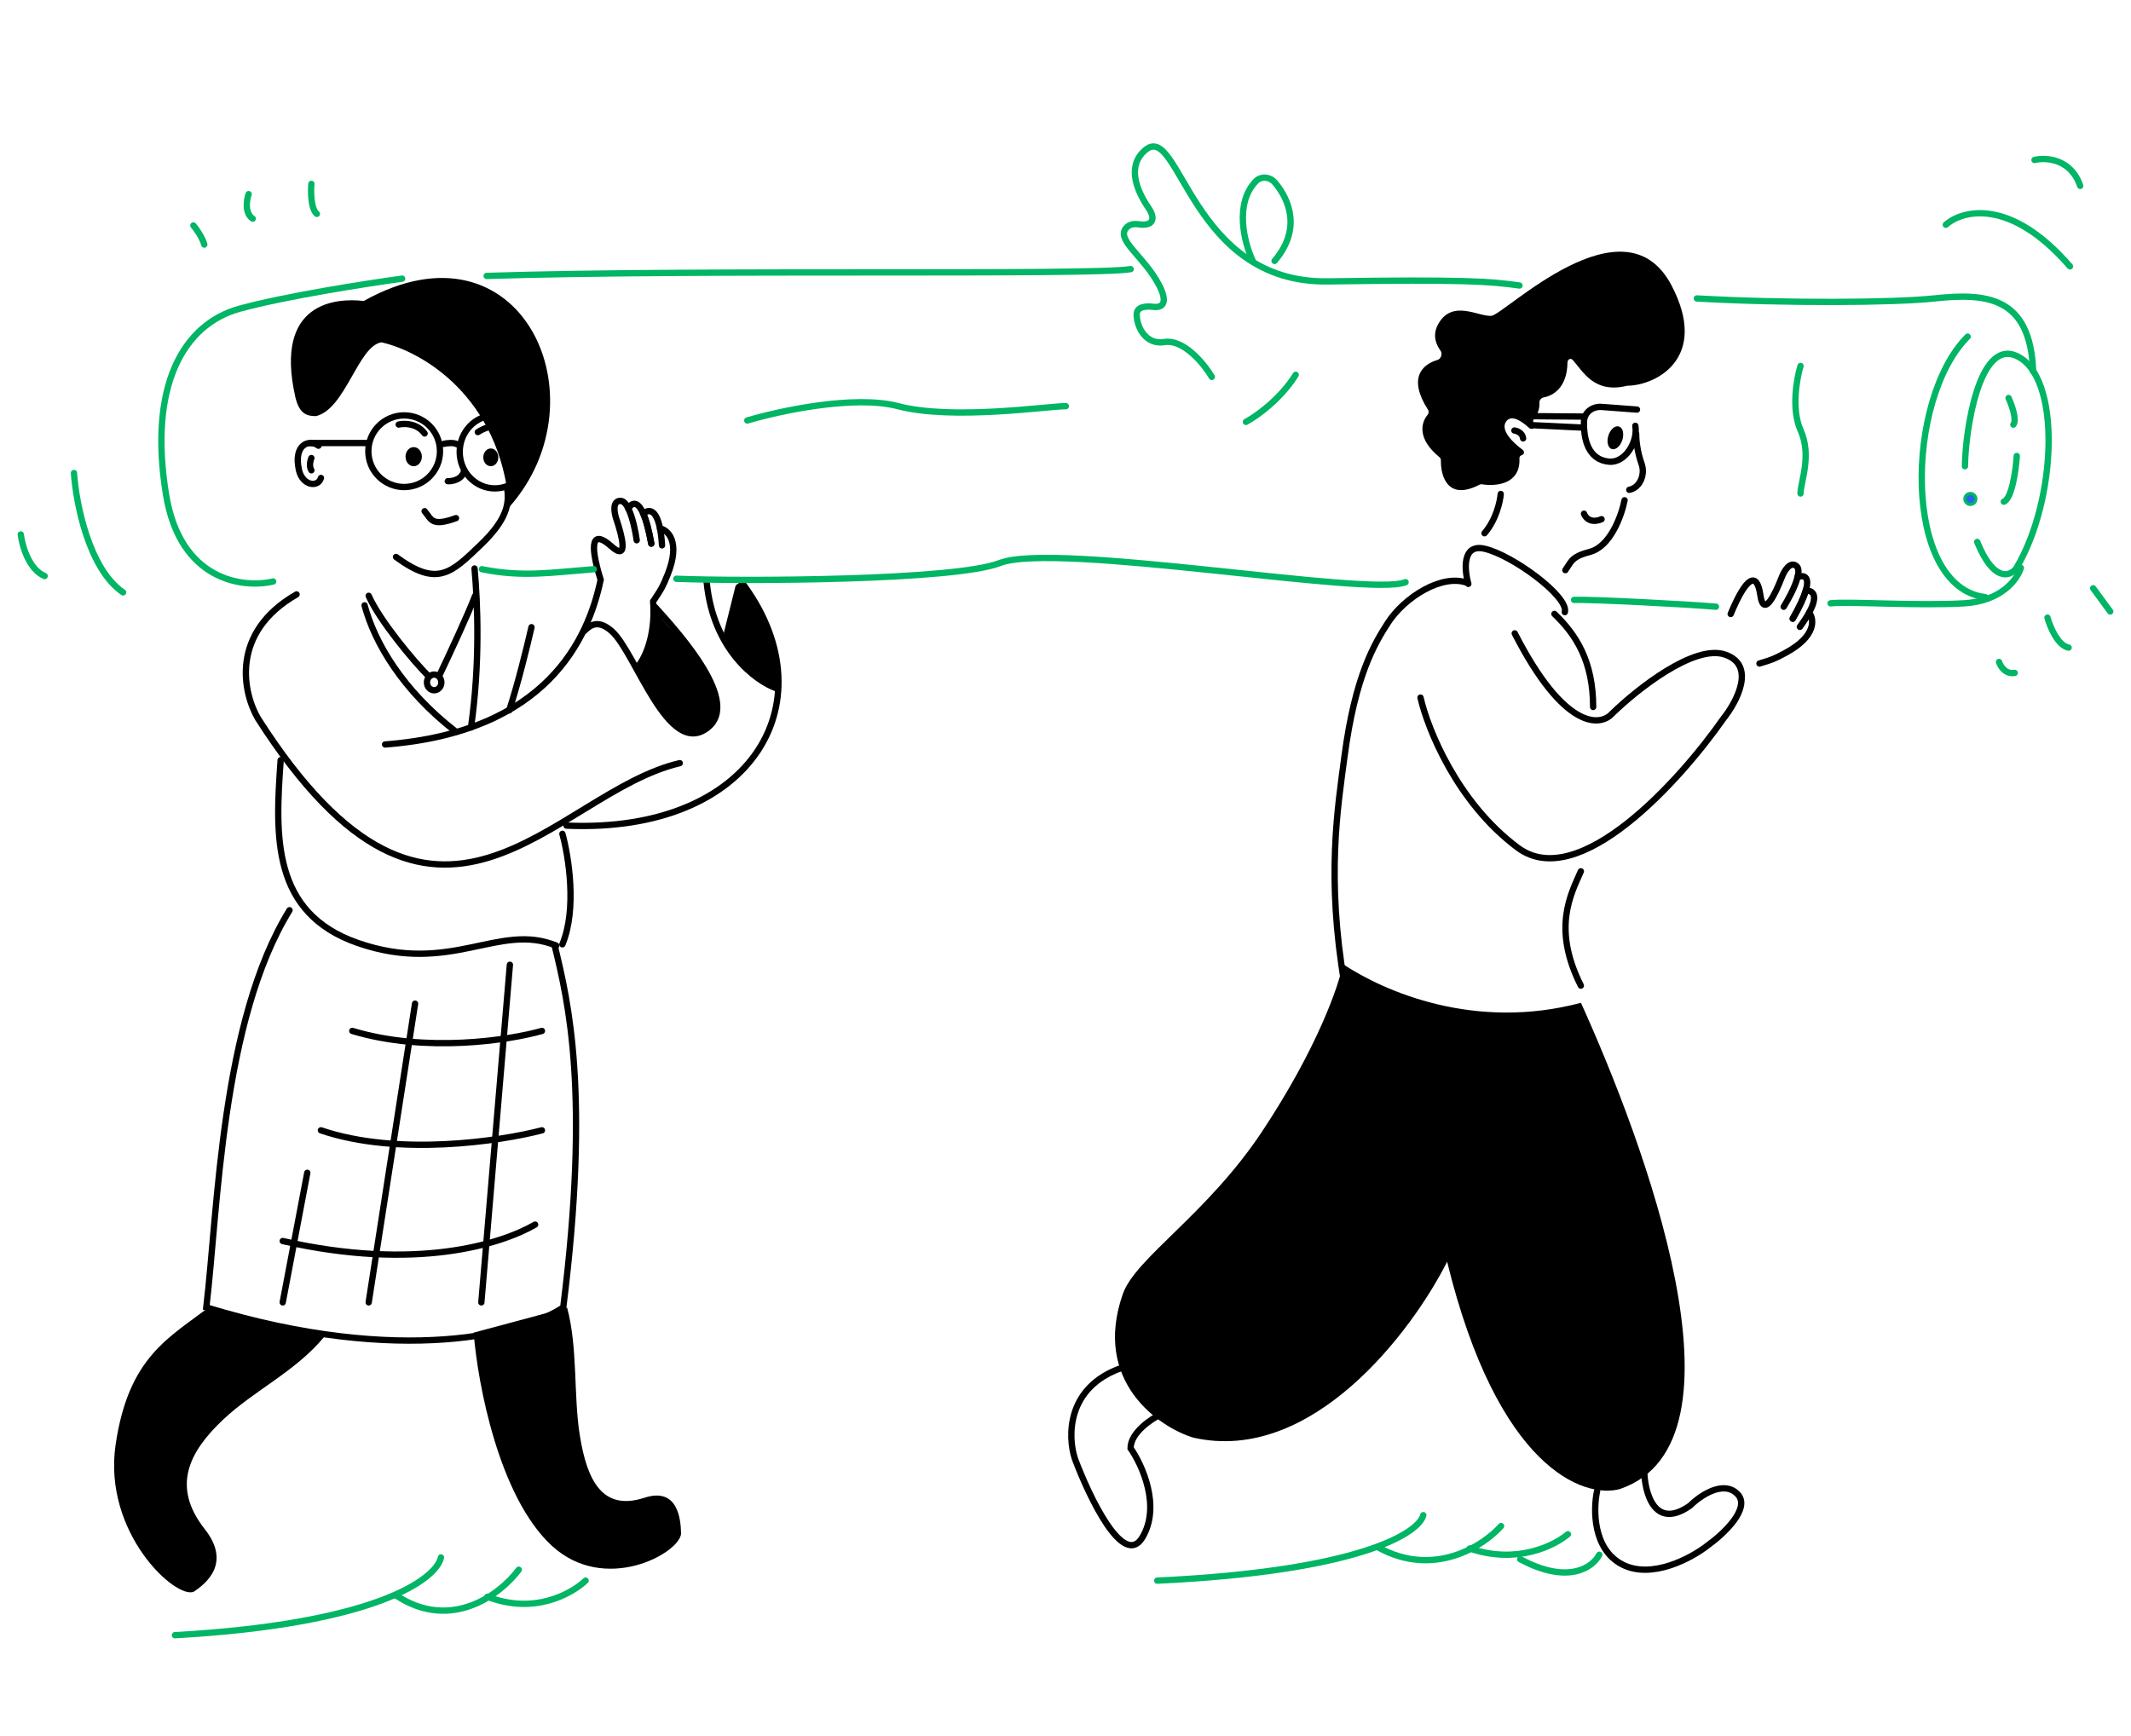 <?xml version="1.0" encoding="UTF-8"?>
<svg id="Layer_1" xmlns="http://www.w3.org/2000/svg" version="1.1" viewBox="0 0 675 550">
  <!-- Generator: Adobe Illustrator 29.5.1, SVG Export Plug-In . SVG Version: 2.1.0 Build 141)  -->
  <defs>
    <style>
      .st0, .st1, .st2 {
        fill: none;
        stroke-width: 2px;
      }

      .st0, .st2 {
        stroke: #000;
      }

      .st1, .st3 {
        stroke: #00b564;
      }

      .st1, .st2 {
        stroke-linecap: round;
      }

      .st3 {
        fill: #2563eb;
        stroke-miterlimit: 10;
      }
    </style>
  </defs>
  <path class="st2" d="M518.52,129.76l-11.18-.84c-2.86-.22-5.5,1.67-5.6,4.54-.19,5.44,1.25,12.29,8.02,12.81,5.07.39,9.12-6.37,8.23-11.37"/>
  <path class="st2" d="M501.68,131.98l-19.17-.15"/>
  <path class="st2" d="M501.54,135.48l-16.26-.78"/>
  <path class="st2" d="M518.26,137.46c-.03,1.94.35,5.66,1.73,9.55,1.17,3.29-.48,7.5-3.91,8.17h0"/>
  <path class="st2" d="M514.59,158.49c-1.07,5.27-4.59,14.58-10.88,16.32-2.39.66-4.99,1.42-6.35,3.49l-1.53,2.33"/>
  <path class="st2" d="M475.36,156.5c-.19,2.38-1.47,8.2-5.14,12.44"/>
  <ellipse cx="511.64" cy="138.67" rx="3.75" ry="2.32" transform="translate(224.32 584.15) rotate(-72.34)"/>
  <path d="M485.77,134.43c.05.12.1.24.14.36.34.99-.83,1.46-1.6.75-2.47-2.29-5.76-4.35-7.32-1.88-1.7,2.7,2.14,6.51,5.34,8.87.64.47.45,1.52-.33,1.69-.44.1-.74.51-.72.97.42,8.24-7.4,8.97-11.85,8.24-.27-.04-.56,0-.8.13-10.02,5.2-12.31-2.6-12.22-7.72,0-.39-.17-.76-.46-1-7.15-5.85-5.82-10.94-3.78-13.39.39-.46.48-1.14.15-1.64-6.44-10.06-1.83-14.38,3.06-15.79,1.06-.31,1.59-1.98.94-2.87-1.47-2-2.7-5.03-.74-8.51,4.46-7.93,12.77-2.23,16.83-2.58,4.06-.34,41.98-38.18,57-9.73,12.03,22.8-4.48,31.72-13.84,31.87-.09,0-.19.01-.28.04-10.32,2.5-13.81-4.47-17.12-8.2-.65-.73-1.66-.18-1.67.8-.08,7.76-4.34,10.49-7.56,11.07-.78.14-1.37.89-1.32,1.68.12,2.16-.74,3.84-1.6,4.87-.44.53-.52,1.34-.25,1.97Z"/>
  <path class="st2" d="M479.69,136.39c.83.1,2.55.74,2.76,2.5"/>
  <path class="st2" d="M501.74,162.74c.4,1.19,2.07,3.22,5.56,1.75"/>
  <path class="st0" d="M167.89,143.16c0,6.43-5.02,11.57-11.14,11.57s-11.14-5.14-11.14-11.57,5.03-11.57,11.14-11.57,11.14,5.14,11.14,11.57Z"/>
  <path class="st0" d="M139.37,142.95c0,6.27-5.08,11.35-11.35,11.35s-11.35-5.08-11.35-11.35,5.08-11.35,11.35-11.35,11.35,5.08,11.35,11.35Z"/>
  <path class="st2" d="M140.55,140.62c.96-.23,3.17-.52,4.32.17"/>
  <ellipse cx="131.04" cy="144.68" rx="2.59" ry="3.03"/>
  <ellipse cx="155.46" cy="144.89" rx="2.38" ry="2.81"/>
  <path class="st2" d="M151.35,136.9c.83-.58,3.21-1.82,6.05-2.16"/>
  <path class="st2" d="M126.29,134.5c2.51-.57,6.16,0,8.21,2.83"/>
  <path class="st2" d="M141.84,152.45c1.5.07,4.64-.52,5.19-3.45"/>
  <path class="st2" d="M134.5,161.96c2.23,2.63,2.17,5,9.94,2.19"/>
  <path class="st2" d="M160.55,154.19c1.02,5.43-.14,10.58-8.29,18.4-9.38,9-13.74,13.5-26.83,3.86"/>
  <path d="M161.3,160.67c-2.75-35.21-27.94-49.43-40.49-52.22-7.4,1.2-11.4,21.19-20.72,23.38-2.77,0-5.31-.55-6.58-6.21-6.71-30.06,13.03-31.27,21.71-30.27,49.9-27.91,76.62,30.96,46.08,65.31Z"/>
  <path class="st2" d="M98.63,145.11c-.33.78-.78,2.64,0,3.89"/>
  <path class="st2" d="M116.35,140.36h-18.15"/>
  <path class="st2" d="M100.88,141.2c-2.95-2.14-7.95-.45-6.21,7.63,1.09,5.03,6.06,5.75,6.99,2.59"/>
  <path class="st2" d="M168.35,198.7c-1.44,6.34-4.34,18.1-7.06,26.36"/>
  <path class="st2" d="M150.31,180.11c1,10.98,1.79,30.05-1.12,50.35"/>
  <path class="st2" d="M115.48,191.78c3.19,11.93,12.13,27.04,28.95,40.05"/>
  <path class="st2" d="M116.78,188.76c3.44,7.82,14.38,20.93,19.01,25.5"/>
  <path class="st2" d="M139.25,213.82c2.91-6.07,9.08-19.34,11.24-25.06"/>
  <path class="st0" d="M139.8,216.2c0,1.45-1.09,2.49-2.28,2.49s-2.28-1.05-2.28-2.49,1.09-2.49,2.28-2.49,2.28,1.05,2.28,2.49Z"/>
  <path d="M235.64,185.63c4.13,8.52,12.32,16.54,10.11,31-.11.74-.9,1.16-1.56.82-5.07-2.58-13.64-9.02-14.89-16.69-.02-.15-.02-.3.02-.45l3.62-14.5c.29-1.17,2.17-1.27,2.69-.18Z"/>
  <path class="st2" d="M179.44,261.57c59.64,2.59,83.81-40.26,55.02-77.71"/>
  <path class="st2" d="M245.93,218.07c-6.49-2.31-20-12.25-22.08-33.56"/>
  <path d="M216.97,203.82c-6.6-6.28-9.53-10.18-10.61-13.21,1.91,11.78-2.22,16.93-3.8,21.05,2.38,5.63,10.65,22.43,18.96,20.52,10.39-2.38,3.57-20.64-4.55-28.36Z"/>
  <path class="st2" d="M206.88,190.49c.72,8.8-1.51,16.85-5.19,21.17"/>
  <path class="st2" d="M185.06,199.92c2.02-2.09,4.54-3.6,8.67,0,7.68,6.68,17.97,40.7,30.53,30.53,10.05-8.14-8.3-28.81-16.72-38.1"/>
  <path class="st2" d="M215.31,241.78c-40.2,9.39-76.58,75.09-133.55-14.09-4.76-8.06-9-27.22,12.18-39.37"/>
  <path d="M513.22,471.71c43.13-14.86,7.53-109.89-12.45-154.01-33.47,8.92-62.07-3.43-75.39-12.25-1.25,6.66-8.09,26.57-25.56,52.95-17.48,26.38-40.15,40.1-44.16,51.55-9.76,27.87,11.62,42.26,22.31,45.51,37.55,8.55,69.25-33.59,80.41-55.73,15.99,65.39,43.22,75.24,54.85,71.99Z"/>
  <path class="st2" d="M520.85,464.9c-.32,4.81,1.87,20.96,14.49,12.11,3.11-3.11,10.47-8.2,14.96-3.73,4.49,4.47-4.37,12.73-9.35,16.3-5.14,4.04-17.76,10.9-27.11,6.06-9.35-4.84-9.2-17.55-7.95-23.29"/>
  <path class="st2" d="M367.86,447.97c-3.25,1.57-9.75,5.94-9.75,10.85,3.72,5.35,9.66,18.49,3.72,28.3-5.94,9.81-16.72-12.58-21.36-24.99-2.32-7.07-2.6-22.73,14.86-28.77"/>
  <path d="M70.56,449.87c9.77-9.28,22.99-15.31,32.05-26.24l-35.95-9.87c-12.84,9.96-25.89,15.8-30.03,43.87-4.14,28.07,19.17,49.21,24.76,46.63,3.85-2.54,11.98-9.02,3.47-19.81-10.63-13.49-4.98-24.45,5.7-34.59Z"/>
  <path d="M183.68,454.92c-2.08-12.93-.59-27.73-4.05-40.67l-29.6,7.95c1.26,16.07,7.98,52.06,24.76,67.51,16.78,15.45,40.33,2.47,40.94-3.79-.08-4.63-1-14.87-11.61-11.41-13.28,4.33-18.16-5.46-20.43-19.59Z"/>
  <path class="st2" d="M175.65,299.39c4.43,18.16,11.26,46.97,2.76,114.81-11.68,7.94-50.64,19.05-113.06,0,3.7-31.2,4.75-90.82,26.36-125.83"/>
  <path class="st2" d="M169.5,387.98c-10.89,6.27-37.81,14.78-79.95,5.2"/>
  <path class="st2" d="M171.66,358.1c-13.19,3.46-45.67,8.3-70.01,0"/>
  <path class="st2" d="M161.51,305.65l-9.04,106.96"/>
  <path class="st2" d="M171.66,326.61c-10.31,2.93-36.75,7.04-60.07,0"/>
  <path class="st2" d="M97.33,371.56l-7.78,41.05"/>
  <path class="st2" d="M131.47,317.97l-14.69,94.64"/>
  <path class="st2" d="M88.9,240.83c-1.73,23.98-2.9,48.4,24.42,57.91,29.59,10.3,44.73-6.67,62.88.86"/>
  <path class="st2" d="M178.14,264.17c1.94,6.99,4.67,23.77,0,35"/>
  <path class="st2" d="M199.06,161.16c-.71-1.46-1.54-2.46-2.48-2.48-2.72-.05-2.02,3.85-1.33,5.81,1.61,4.81,4.11,13.73-1.63,8.57-5.74-5.16-7.16-1.59-3.36,10.63-3.9,18.47-16.78,48.2-68.29,52.17"/>
  <path class="st2" d="M209.06,167.42c2.43.45,6.62,4.12,2.41,14.62-1.59,3.97-1.96,4.5-4.16,7.84"/>
  <path class="st2" d="M201.68,171.16c-.37-2.72-1.29-7.22-2.64-10.01.92-1.73,2.8-2.88,4.74,1.63.84,1.95,1.7,4.96,2.5,9.44"/>
  <path class="st2" d="M206.31,172.23c-.8-4.48-1.66-7.49-2.5-9.44,1.36-1.39,3.95-1.9,5.25,4.63.29,1.43.51,3.19.64,5.36"/>
  <path class="st2" d="M569.39,182.87c.4-1.58.39-2.87-.31-3.49-2.06-1.79-4.02,1.66-4.74,3.61-1.84,4.72-5.65,13.17-6.75,5.53-1.1-7.64-4.47-5.81-9.39,6"/>
  <path class="st2" d="M573.05,194.09c1.58,1.9,2.44,7.41-7.52,12.77-3.77,2.03-4.39,2.2-8.22,3.35"/>
  <path class="st2" d="M564.99,192.23c1.45-2.33,3.64-6.37,4.39-9.38,1.82-.74,3.99-.42,2.6,4.29-.6,2.04-1.87,4.9-4.13,8.85"/>
  <path class="st2" d="M567.86,196.01c2.26-3.95,3.53-6.81,4.13-8.85,1.93-.2,4.25,1.08,1.06,6.92-.7,1.28-1.66,2.77-2.94,4.52"/>
  <path class="st2" d="M504.63,223.98c0-14.48-5.4-22.9-12.26-29.48"/>
  <path class="st2" d="M425.88,311.91c-5.82-33.99-2.17-55.93,0-72.32,3.35-25.35,9.45-35.61,13.69-42.19,5.3-8.22,17.14-15.64,25.09-12.78"/>
  <path class="st2" d="M479.8,200.66c15.61,30.5,27.07,29.65,30.85,25.41,7.85-7.65,26.01-22.09,35.83-18.67,9.82,3.42,3.65,15-.66,20.36-13.66,19.57-45.79,55.15-65.04,40.83-19.25-14.32-28.58-37.69-30.83-47.58"/>
  <path class="st2" d="M465.1,184.98c-1.26-4.39-2-12.77,5.12-11.14,8.9,2.04,26.77,15.21,25.44,20.09"/>
  <path class="st2" d="M500.74,276.05c-3.17,7.21-9.14,18.06,0,36.21"/>
  <g>
    <path class="st1" d="M214.23,183.36c20.89.86,88.25.56,102.42-4.97,17.72-6.91,117.33,10.8,128.57,6.05"/>
    <path class="st1" d="M86.53,184.22c-9.44,2.23-29.43-.13-33.92-27.44-5.62-34.14,5.19-54.02,23.34-58.99,14.52-3.98,40.33-7.99,51.43-9.51"/>
    <path class="st1" d="M154.16,87.42c67.2-2.16,192.05-.09,203.97-2.16"/>
    <path class="st1" d="M383.85,119.4c-2.45-4.11-8.9-12.06-15.13-11.02-5.6.93-8.62-4.51-8.67-8.69-.03-2.51,2.77-2.78,5.26-2.48,2.73.33,4.84-1.01,1.9-6.76-4.75-9.29-14.05-14.48-10.37-18.37.99-1.05,2.36-1.23,3.87-1.01,4.36.63,5.54-1.59,3.06-5.23-4.14-6.09-6.73-13.6-.88-18.39,10.8-8.86,14.26,42.35,57.69,41.7,43.43-.65,51.43,0,60.72,1.3"/>
    <path class="st1" d="M537.48,94.55c27.59,1.58,62.23,1.38,75.19,0,16.21-1.73,30.47-.86,31.33,23.12"/>
    <path class="st1" d="M623.26,106.65c-19.88,19.88-20.66,79.43,5.62,82.54"/>
    <path class="st1" d="M622.4,147.7c.14-11.16,4.38-40.12,16.21-35,14.48,6.27,12.96,45.81,0,67.42-1.94,2.52-7.13,4.37-12.32-8.43"/>
    <path class="st1" d="M640.11,179.9c-1.01,3.46-6.01,10.54-17.93,11.24-14.91.86-36.95-.65-42.35,0"/>
    <path class="st1" d="M638.82,144.46c-.29,4.39-1.51,13.44-4.11,14.48"/>
    <path class="st1" d="M636.22,126.09c1.01,2.23,2.72,7.04,1.51,8.43"/>
    <circle class="st3" cx="624.12" cy="158.07" r="1.73"/>
    <path class="st1" d="M188.08,180.33c-13.76,1.08-22.64,2.59-35.44,0"/>
    <path class="st1" d="M506.58,492.56c-1.98,3.91-9.75,9.66-25.06,1.41"/>
    <path class="st1" d="M496.64,486.08c-4.4,3.63-16.19,9.61-31.11,4.5"/>
    <path class="st1" d="M475.46,483.48c-5.62,6.32-21.27,16.52-38.89,6.77"/>
    <path class="st1" d="M450.83,480.03c-1.39,5.66-20.19,17.73-84.27,20.74"/>
    <path class="st1" d="M185.49,500.77c-4.4,4.12-16.19,10.9-31.11,5.1"/>
    <path class="st1" d="M164.32,497.31c-5.62,7.58-21.27,19.83-38.89,8.13"/>
    <path class="st1" d="M139.68,493.42c-1.39,6.72-20.19,21.05-84.27,24.63"/>
    <path class="st1" d="M543.53,192.21c-9.29-.79-38.72-2.33-44.94-2.16"/>
    <path class="st1" d="M23.43,149.86c.65,9.51,4.67,30.38,15.56,37.81"/>
    <path class="st1" d="M6.58,169.31c.43,3.53,2.55,11.11,7.56,13.18"/>
    <path class="st1" d="M61.25,71.43c.86,1.01,2.77,3.63,3.46,6.05"/>
    <path class="st1" d="M78.75,61.49c-.65,1.87-1.3,6.05,1.3,7.78"/>
    <path class="st1" d="M98.63,58.25c-.22,2.52-.17,7.95,1.73,9.51"/>
    <path class="st1" d="M663.02,186.38l5.4,7.35"/>
    <path class="st1" d="M648.54,195.67c.79,2.88,3.24,8.82,6.7,9.51"/>
    <path class="st1" d="M633.2,209.72c.43,1.37,2.03,3.98,4.97,3.46"/>
    <path class="st1" d="M616.34,71.21c5.26-4.68,20.48-8.6,39.33,13.18"/>
    <path class="st1" d="M644.43,50.68c3.6-.86,11.54-.43,14.48,8.21"/>
    <path class="st1" d="M236.7,133.22c10.16-3.03,33.92-8.17,47.75-4.54,17.29,4.54,47.32,0,53.16,0"/>
    <path class="st1" d="M570.32,115.94c-1.23,4.03-2.94,13.74,0,20.31,3.67,8.21,0,16.42,0,20.1"/>
    <path class="st1" d="M394.65,133.66c3.24-1.73,10.93-7.13,15.77-14.91"/>
    <path class="st1" d="M396.81,82.66c-2.74-5.86-5.81-18.13.94-25.19,1.68-1.75,4.46-1.51,6.04.33,4.59,5.36,8.5,14.86-.07,24.86"/>
  </g>
</svg>